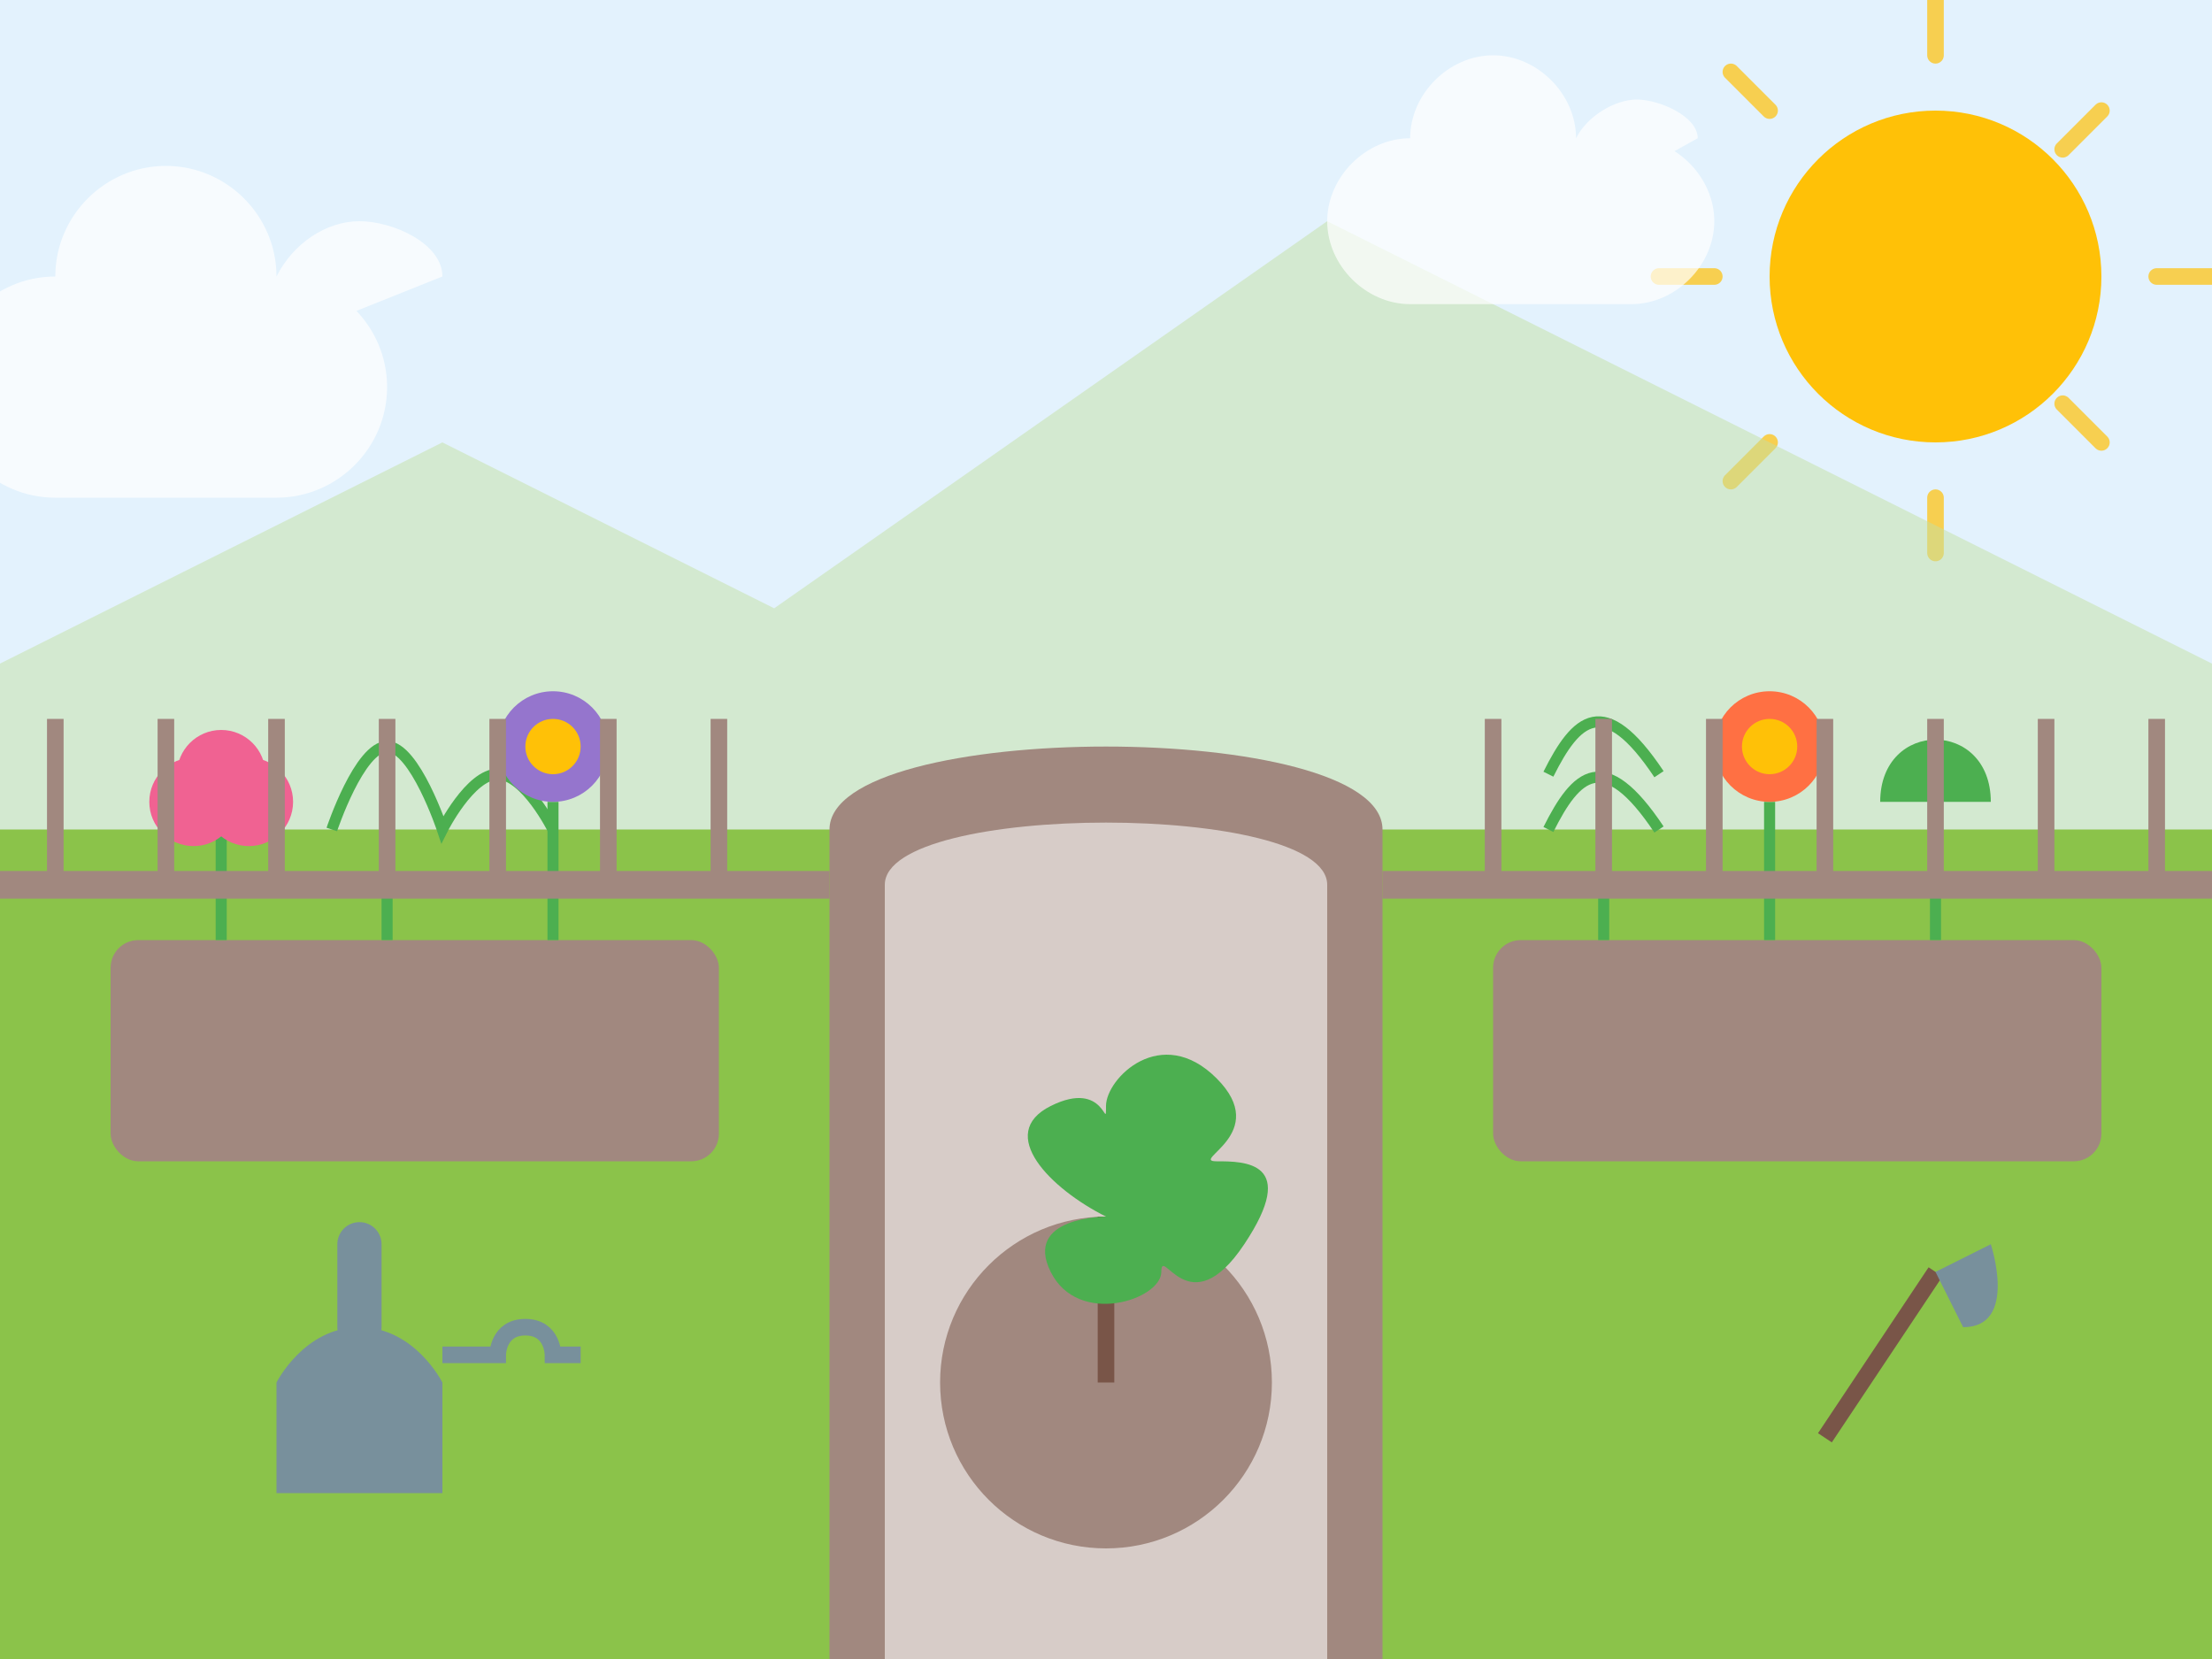 <svg xmlns="http://www.w3.org/2000/svg" viewBox="0 0 400 300" width="400" height="300">
  <!-- Background Sky -->
  <rect width="400" height="300" fill="#E3F2FD"/>
  
  <!-- Sun -->
  <circle cx="350" cy="50" r="30" fill="#FFC107"/>
  <g opacity="0.7">
    <path d="M350 10v-10M350 100v-10M310 50h-10M400 50h-10M320 20l-7-7M380 80l-7-7M320 80l-7 7M380 20l-7 7" stroke="#FFC107" stroke-width="3" stroke-linecap="round"/>
  </g>
  
  <!-- Mountains -->
  <path d="M0 120l80-40 60 30 100-70 160 80v180H0z" fill="#C5E1A5" opacity="0.5"/>
  
  <!-- Ground -->
  <rect x="0" y="150" width="400" height="150" fill="#8BC34A"/>
  
  <!-- Garden Path -->
  <path d="M150 300v-150c0-20 100-20 100 0v150z" fill="#A1887F"/>
  <path d="M160 300v-140c0-15 80-15 80 0v140z" fill="#D7CCC8"/>
  
  <!-- Garden Beds -->
  <!-- Left Bed -->
  <rect x="20" y="170" width="110" height="40" rx="5" fill="#A1887F"/>
  
  <!-- Right Bed -->
  <rect x="270" y="170" width="110" height="40" rx="5" fill="#A1887F"/>
  
  <!-- Middle Circular Bed -->
  <circle cx="200" cy="250" r="30" fill="#A1887F"/>
  
  <!-- Plants in Left Bed -->
  <g>
    <!-- Plant 1 -->
    <line x1="40" y1="170" x2="40" y2="150" stroke="#4CAF50" stroke-width="2"/>
    <circle cx="40" cy="140" r="8" fill="#F06292"/>
    <circle cx="45" cy="145" r="8" fill="#F06292"/>
    <circle cx="35" cy="145" r="8" fill="#F06292"/>
    
    <!-- Plant 2 -->
    <line x1="70" y1="170" x2="70" y2="140" stroke="#4CAF50" stroke-width="2"/>
    <path d="M60 150c0 0 5-15 10-15s10 15 10 15c0 0 5-10 10-10s10 10 10 10" fill="none" stroke="#4CAF50" stroke-width="2"/>
    
    <!-- Plant 3 -->
    <line x1="100" y1="170" x2="100" y2="145" stroke="#4CAF50" stroke-width="2"/>
    <circle cx="100" cy="135" r="10" fill="#9575CD"/>
    <circle cx="100" cy="135" r="5" fill="#FFC107"/>
  </g>
  
  <!-- Plants in Right Bed -->
  <g>
    <!-- Plant 4 -->
    <line x1="290" y1="170" x2="290" y2="145" stroke="#4CAF50" stroke-width="2"/>
    <path d="M280 150c5-10 10-15 20 0" fill="none" stroke="#4CAF50" stroke-width="2"/>
    <path d="M280 140c5-10 10-15 20 0" fill="none" stroke="#4CAF50" stroke-width="2"/>
    
    <!-- Plant 5 -->
    <line x1="320" y1="170" x2="320" y2="145" stroke="#4CAF50" stroke-width="2"/>
    <circle cx="320" cy="135" r="10" fill="#FF7043"/>
    <circle cx="320" cy="135" r="5" fill="#FFC107"/>
    
    <!-- Plant 6 -->
    <line x1="350" y1="170" x2="350" y2="140" stroke="#4CAF50" stroke-width="2"/>
    <path d="M340 145c0-15 20-15 20 0" fill="#4CAF50"/>
  </g>
  
  <!-- Plants in Center Bed -->
  <g>
    <!-- Central Plant -->
    <line x1="200" y1="250" x2="200" y2="220" stroke="#795548" stroke-width="3"/>
    <path d="M200 220c-10-5-20-15-10-20s10 5 10 0 10-15 20-5-5 15 0 15 15 0 5 15-15 0-15 5-15 10-20 0 10-10 10-10z" fill="#4CAF50"/>
  </g>
  
  <!-- Gardening Tools -->
  <g>
    <!-- Watering Can -->
    <path d="M50 250c0 0 5-10 15-10s15 10 15 10v20H50z" fill="#78909C"/>
    <path d="M65 240v-15" stroke="#78909C" stroke-width="8" stroke-linecap="round"/>
    <path d="M80 245h10c0 0 0-5 5-5s5 5 5 5h5" stroke="#78909C" stroke-width="3" fill="none"/>
    
    <!-- Shovel -->
    <line x1="330" y1="260" x2="350" y2="230" stroke="#795548" stroke-width="3"/>
    <path d="M350 230l10-5c0 0 5 15-5 15z" fill="#78909C"/>
  </g>
  
  <!-- Garden Fence -->
  <g>
    <!-- Left section -->
    <line x1="0" y1="160" x2="150" y2="160" stroke="#A1887F" stroke-width="5"/>
    <line x1="10" y1="130" x2="10" y2="160" stroke="#A1887F" stroke-width="3"/>
    <line x1="30" y1="130" x2="30" y2="160" stroke="#A1887F" stroke-width="3"/>
    <line x1="50" y1="130" x2="50" y2="160" stroke="#A1887F" stroke-width="3"/>
    <line x1="70" y1="130" x2="70" y2="160" stroke="#A1887F" stroke-width="3"/>
    <line x1="90" y1="130" x2="90" y2="160" stroke="#A1887F" stroke-width="3"/>
    <line x1="110" y1="130" x2="110" y2="160" stroke="#A1887F" stroke-width="3"/>
    <line x1="130" y1="130" x2="130" y2="160" stroke="#A1887F" stroke-width="3"/>
    
    <!-- Right section -->
    <line x1="250" y1="160" x2="400" y2="160" stroke="#A1887F" stroke-width="5"/>
    <line x1="270" y1="130" x2="270" y2="160" stroke="#A1887F" stroke-width="3"/>
    <line x1="290" y1="130" x2="290" y2="160" stroke="#A1887F" stroke-width="3"/>
    <line x1="310" y1="130" x2="310" y2="160" stroke="#A1887F" stroke-width="3"/>
    <line x1="330" y1="130" x2="330" y2="160" stroke="#A1887F" stroke-width="3"/>
    <line x1="350" y1="130" x2="350" y2="160" stroke="#A1887F" stroke-width="3"/>
    <line x1="370" y1="130" x2="370" y2="160" stroke="#A1887F" stroke-width="3"/>
    <line x1="390" y1="130" x2="390" y2="160" stroke="#A1887F" stroke-width="3"/>
  </g>
  
  <!-- Clouds -->
  <g fill="#FFFFFF" opacity="0.7">
    <path d="M30 70c0-11 9-20 20-20s20 9 20 20c0 11-9 20-20 20H10c-11 0-20-9-20-20s9-20 20-20c0-11 9-20 20-20s20 9 20 20c3-6 9-10 15-10s15 4 15 10z"/>
    <path d="M280 40c0-8 7-15 15-15s15 7 15 15c0 8-7 15-15 15h-40c-8 0-15-7-15-15s7-15 15-15c0-8 7-15 15-15s15 7 15 15c2-4 7-7 11-7s11 3 11 7z"/>
  </g>
</svg>
